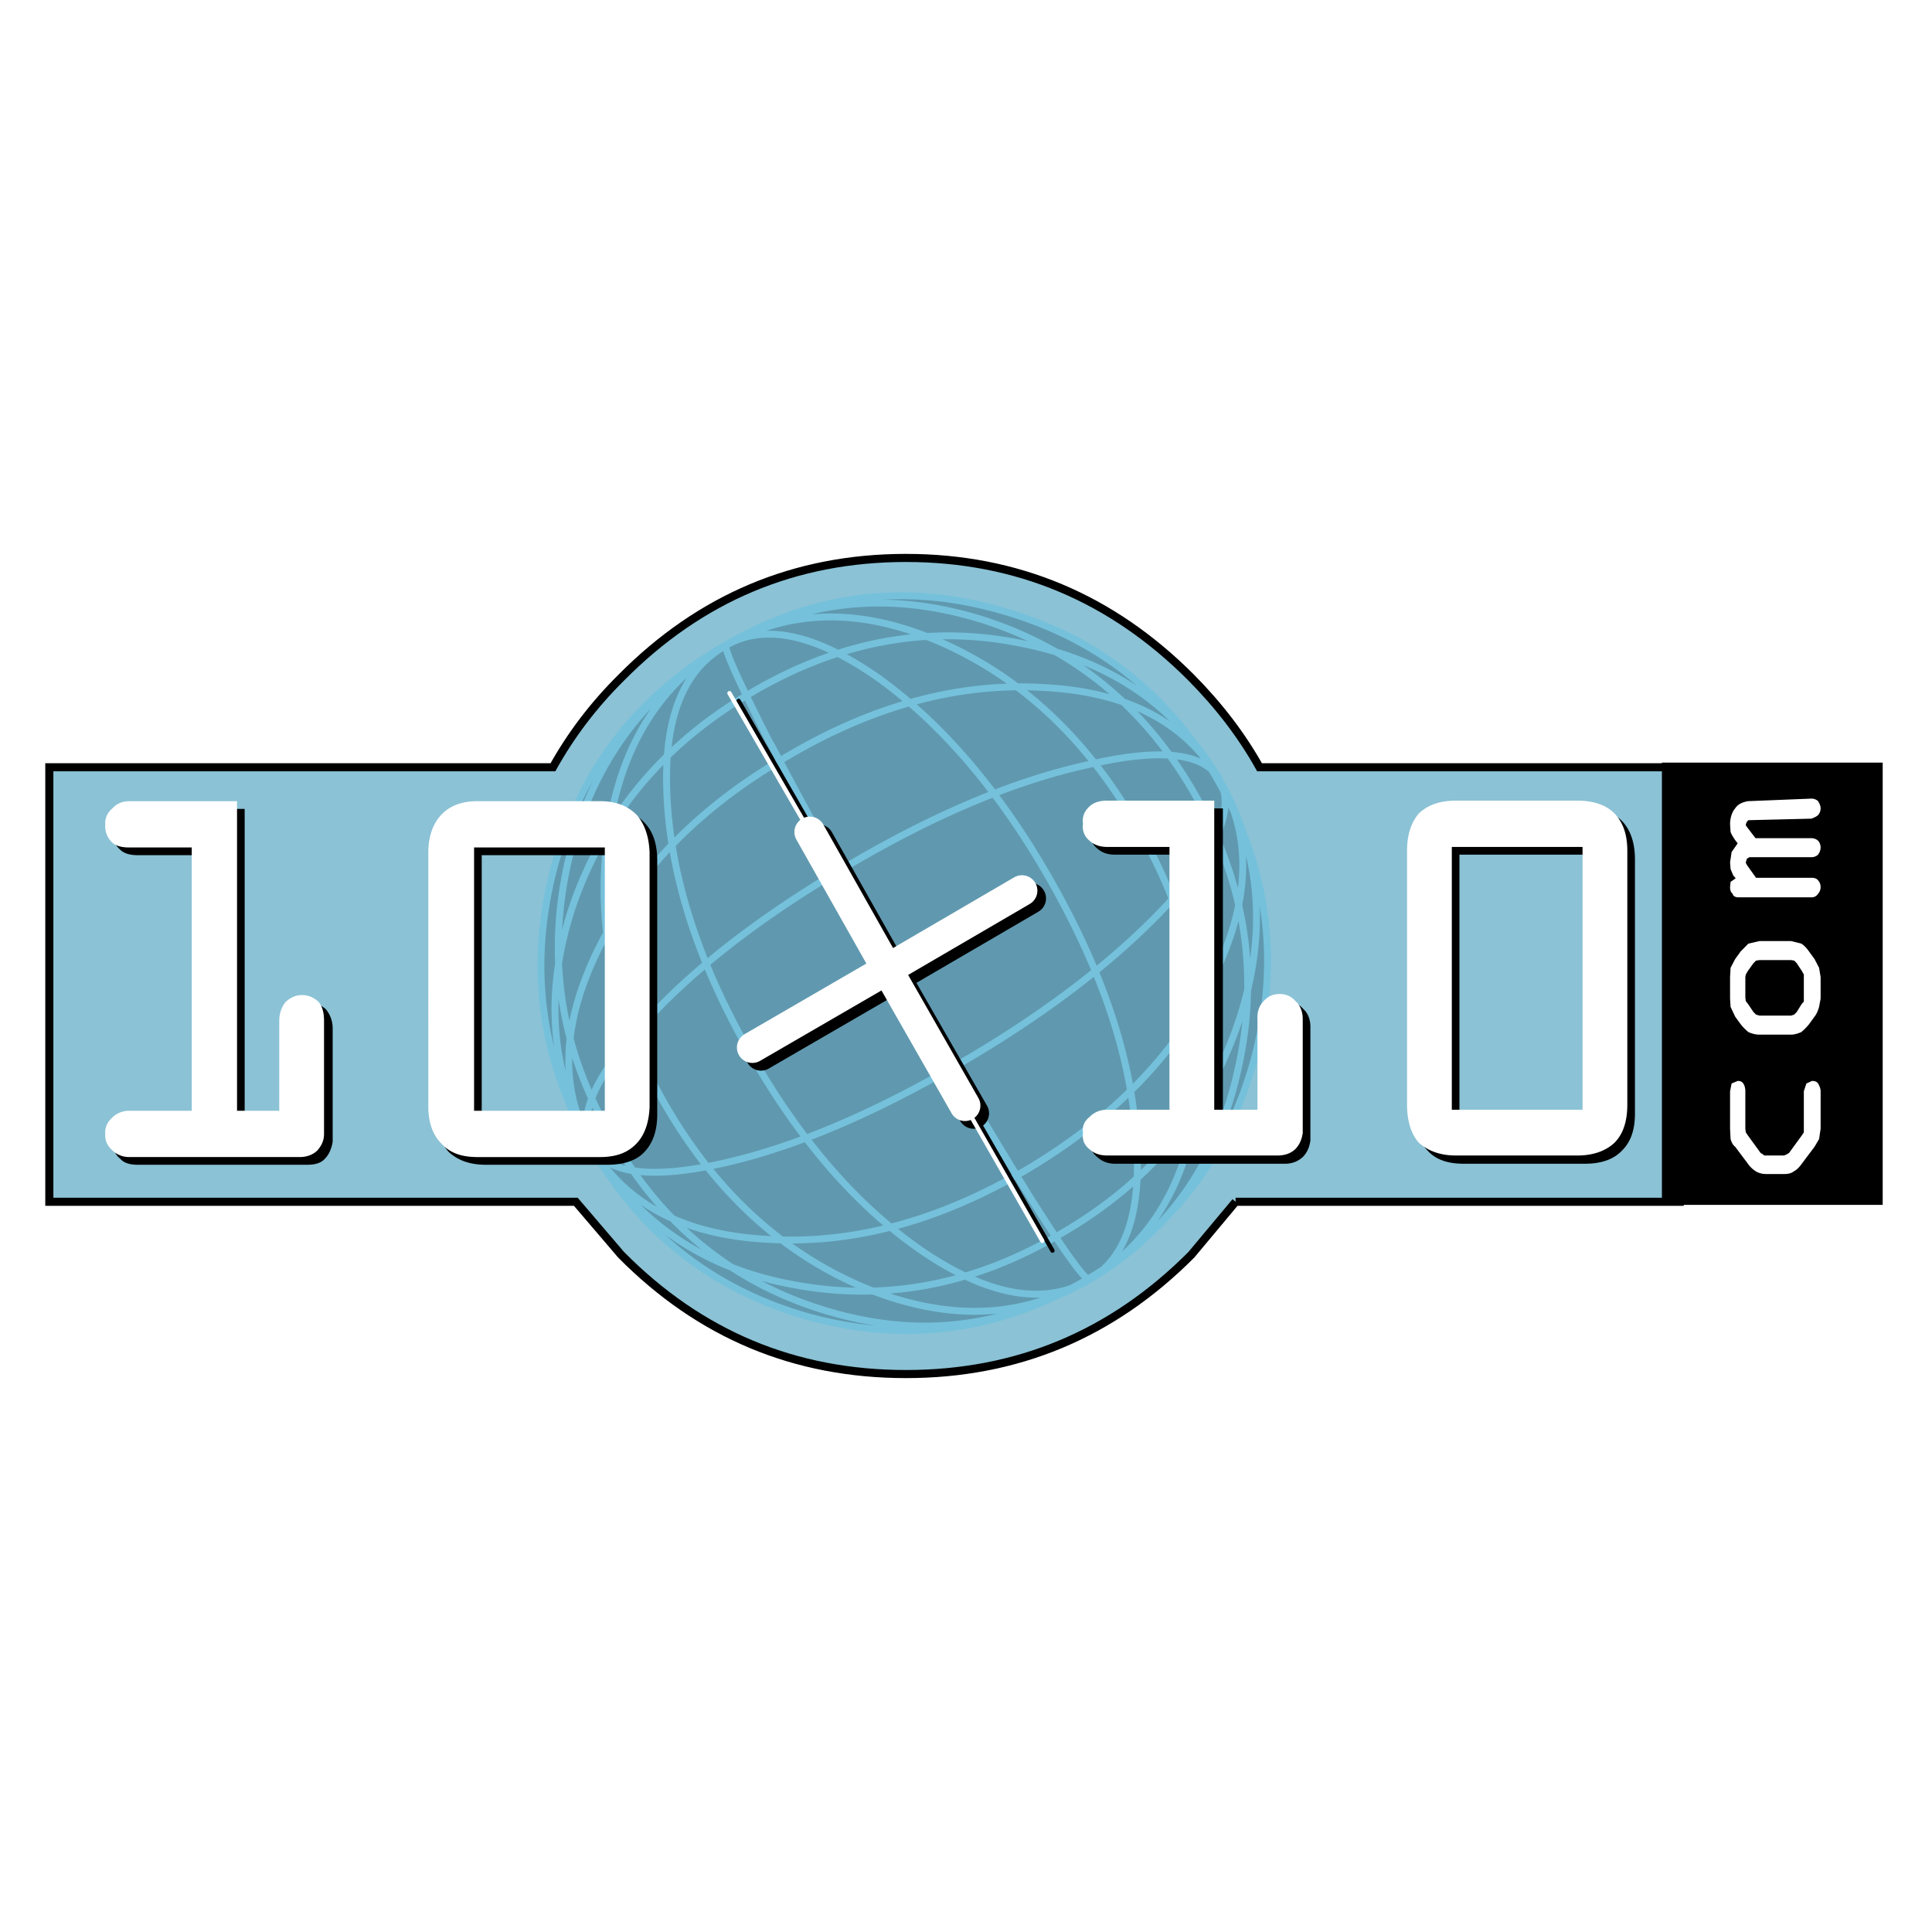 <svg xmlns="http://www.w3.org/2000/svg" width="2500" height="2500" viewBox="0 0 192.756 192.756"><path fill-rule="evenodd" clip-rule="evenodd" fill="#fff" d="M0 0h192.756v192.756H0V0z"/><path d="M123.277 119.902l-4.416 5.285c-7.918 7.953-17.408 11.902-28.472 11.902-11.115 0-20.555-3.949-28.422-11.902l-4.517-5.285H4.921V76.548h50.246c1.776-3.181 4.01-6.157 6.801-8.927 7.867-7.953 17.307-11.955 28.422-11.955 11.064 0 20.554 4.002 28.472 11.955 2.74 2.77 5.025 5.746 6.801 8.927h41.922v43.354h-44.308z" fill-rule="evenodd" clip-rule="evenodd" fill="#8bc2d5" stroke="#000" stroke-width=".808" stroke-miterlimit="2.613"/><path d="M72.168 64.49c8.628-5.079 17.764-6.362 27.357-3.694 9.693 2.668 17.002 8.312 21.975 17.034 4.975 8.723 6.244 17.958 3.654 27.758-2.639 9.697-8.221 17.137-16.85 22.164-8.627 5.029-17.763 6.26-27.406 3.695-9.643-2.668-17.002-8.416-21.976-17.137-5.025-8.723-6.192-17.959-3.654-27.707 2.639-9.748 8.273-17.084 16.9-22.113z" fill-rule="evenodd" clip-rule="evenodd" fill="#6099af"/><path fill-rule="evenodd" clip-rule="evenodd" d="M165.809 120.211h22.027V76.086h-22.027v44.125z"/><path d="M172.609 112.617v-3.746l.152-.77.609-.256c.254 0 .406.051.559.256.102.154.203.41.203.77v3.746l.049.359.205.307 1.268 1.744.254.154c.051.104.152.104.254.104h1.826l.254-.104.254-.154 1.27-1.744.203-.307v-4.105l.254-.77.559-.256c.254 0 .457.051.609.256.15.256.252.514.252.77v3.746l-.152 1.025-.455.77-1.27 1.693c-.254.359-.508.615-.812.77-.254.205-.609.258-.965.258h-1.775c-.305 0-.66-.053-1.016-.258a2.77 2.77 0 0 1-.811-.77l-1.27-1.693c-.203-.152-.355-.41-.457-.77l-.051-1.025zm0-12.98V97.48l.051-.923.457-.873.559-.769.762-.77 1.115-.256h3.146l1.016.256c.254.154.508.411.762.77l.559.769.455.873.152.923v2.156l-.152.82c-.1.359-.252.719-.455.975l-.559.77a5.4 5.4 0 0 1-.762.77c-.355.154-.711.256-1.016.256h-3.146c-.406 0-.762-.102-1.115-.256a5.246 5.246 0 0 1-.762-.77l-.559-.77-.457-.975-.051-.819zm1.524-.104l.049.359.205.256.557.822.254.256.355.104h3.146l.305-.104.254-.256.508-.822c.102-.102.203-.205.203-.256v-2.668l-.203-.359-.508-.77-.254-.256-.305-.051h-3.146l-.355.051-.254.256-.557.77-.205.359-.049.256v2.053zm-.965-15.649c-.254-.359-.406-.615-.508-.872l-.051-.77c0-.564.152-1.18.508-1.591.305-.461.762-.615 1.27-.718l6.344-.256c.254 0 .508.103.66.256.15.257.252.462.252.718a.99.99 0 0 1-.252.667c-.152.154-.406.256-.66.359l-6.293.154-.154.154-.102.256v.103l.102.154.863 1.128h5.584c.254 0 .508.103.66.256.15.154.252.411.252.667s-.102.513-.252.718a.963.963 0 0 1-.66.256h-6.193l-.254.154-.102.359v.051l.102.206.914 1.283h5.533c.254 0 .508.052.66.257a.99.99 0 0 1 .252.667.992.992 0 0 1-.252.667.738.738 0 0 1-.66.359h-7.309c-.254 0-.508-.103-.559-.359-.203-.154-.254-.411-.254-.667l.051-.513.508-.359-.254-.308-.254-.616-.051-.667.152-1.026.609-.872-.202-.255z" fill-rule="evenodd" clip-rule="evenodd" fill="#fff"/><path d="M108.66 127.65l-.254.102c-6.547 3.85-13.957 4.105-22.28.668-8.171-3.488-14.77-9.543-19.794-18.266-4.974-8.723-6.902-17.547-5.735-26.526 1.167-8.876 5.076-15.29 11.572-19.138l.254-.103m.202-.102c3.857-2.103 8.933-.923 15.125 3.438 6.344 4.618 12.029 11.288 17.002 20.01 4.975 8.722 7.867 17.035 8.527 24.781.762 7.697-.66 12.777-4.467 15.086 7.766-4.619 12.688-11.648 14.719-20.986 2.131-9.492.66-18.624-4.314-27.346s-12.078-14.521-21.215-17.445C88.917 59 80.492 59.77 72.625 64.285m-.203.103l-.152.102c-8.222 4.771-13.348 11.955-15.581 21.446-2.183 9.595-.761 18.728 4.263 27.347 4.974 8.826 12.08 14.623 21.316 17.445 8.171 2.514 15.886 2 23.144-1.438l1.219-.512 1.826-1.027.203-.102M72.625 64.285c6.344-3.591 13.45-3.642 21.367-.153 8.07 3.591 14.566 9.748 19.541 18.471 5.023 8.722 7.055 17.546 6.039 26.322-.965 8.721-4.568 14.98-10.76 18.676m-.152.049l-.254.205c-4.314 2.359-9.744 1.436-16.241-2.924-6.547-4.465-12.282-11.031-17.256-19.754-5.025-8.723-7.816-17.086-8.324-25.039-.508-7.799 1.269-12.93 5.431-15.495l.406-.256m36.238 63.263c-.508-.051-2.537-2.873-6.09-8.518A711.688 711.688 0 0 1 89.374 96.71 594.166 594.166 0 0 1 76.99 74.393l-.254-.41c-3.045-6.003-4.466-9.184-4.314-9.595m2.538 4.72c-8.628 5.028-14.515 12.057-17.662 20.831-2.893 8.311-2.538 16.11 1.116 23.19-2.639-5.387-2.132-11.646 1.421-18.726 3.807-7.594 10.049-13.956 18.779-18.984 8.526-5.028 17.104-7.337 25.528-6.824 7.867.41 13.451 3.129 16.852 8.106-4.314-6.773-10.76-10.929-19.389-12.57-9.135-1.796-18.017-.102-26.645 4.977m9.745 17.188c-8.628 5.028-15.479 10.312-20.453 15.804-4.923 5.283-6.7 9.338-5.278 12.16l.203.307c1.573 2.566 5.988 3.078 12.992 1.488 7.309-1.643 15.226-5.08 23.854-10.107 8.627-5.027 15.479-10.365 20.504-15.752 4.873-5.387 6.648-9.389 5.227-12.211l-.152-.359c-1.623-2.565-6.039-2.976-13.043-1.334-7.258 1.589-15.226 4.925-23.854 10.004m36.289-9.594l.607.923M58.973 114.26l-.559-1.131m63.34-35.145l.609 1.129c3.604 7.081 3.959 14.879 1.066 23.243-3.096 8.824-8.934 15.752-17.662 20.779-8.527 5.027-17.409 6.771-26.646 5.027-8.628-1.59-15.074-5.898-19.388-12.621l-.558-.975m63.188-35.453c2.59 5.387 2.082 11.596-1.471 18.727-3.807 7.594-10.051 13.904-18.678 18.984-8.628 5.027-17.155 7.336-25.63 6.824-7.867-.41-13.45-3.182-16.85-8.107M72.168 64.49c8.628-5.079 17.764-6.362 27.357-3.694 9.693 2.668 17.002 8.312 21.975 17.034 4.975 8.723 6.244 17.958 3.654 27.758-2.639 9.697-8.221 17.137-16.85 22.164-8.627 5.029-17.763 6.26-27.406 3.695-9.643-2.668-17.002-8.416-21.976-17.137-5.025-8.723-6.192-17.959-3.654-27.707 2.639-9.748 8.273-17.084 16.9-22.113" fill="none" stroke="#75c1dc" stroke-width=".684" stroke-linecap="round" stroke-linejoin="round" stroke-miterlimit="2.613"/><path d="M111.248 85.27c-.76 0-1.318-.206-1.775-.616a1.788 1.788 0 0 1-.66-1.693c-.102-.719.152-1.231.66-1.642.457-.411 1.016-.667 1.775-.667h10.76v30.836h4.213v-9.031c-.051-.768.203-1.385.609-1.795.406-.461.914-.719 1.625-.719.658 0 1.166.258 1.572.719.457.41.711 1.027.711 1.795v11.34c-.102.719-.355 1.23-.762 1.643-.457.41-1.016.666-1.777.666h-16.951c-.76 0-1.318-.256-1.775-.666-.508-.412-.762-.924-.66-1.643-.102-.668.152-1.18.66-1.59.457-.463 1.016-.719 1.775-.719h6.295V85.27h-6.295zm31.164-3.335c.811-.873 2.029-1.283 3.604-1.283h12.129c1.574 0 2.842.411 3.705 1.283.863.923 1.27 2.206 1.27 3.848v25.295c0 1.641-.406 2.822-1.27 3.693-.863.924-2.131 1.334-3.705 1.334h-12.129c-1.574 0-2.793-.41-3.604-1.334-.863-.871-1.27-2.053-1.27-3.693V85.783c.001-1.642.407-2.925 1.27-3.848zm3.197 29.553h13.043V85.27h-13.043v26.218zM13.752 80.704H24.41v30.99h4.314v-9.082a2.373 2.373 0 0 1 .558-1.898c.457-.41.964-.666 1.624-.666s1.167.256 1.625.666c.406.514.66 1.129.66 1.898V113.9c-.102.666-.355 1.281-.761 1.691-.406.463-1.015.617-1.776.617H13.752c-.761 0-1.371-.154-1.776-.617-.508-.41-.761-1.025-.71-1.691-.051-.668.203-1.182.71-1.643.406-.41 1.015-.564 1.776-.564h6.141V85.321h-6.141c-.761 0-1.371-.154-1.776-.564-.508-.461-.761-.975-.71-1.745-.051-.564.203-1.18.71-1.591.405-.461 1.015-.717 1.776-.717zM44.762 82.089c.964-.924 2.131-1.385 3.756-1.385h12.079c1.625 0 2.893.461 3.706 1.385.862.873 1.269 2.155 1.269 3.745v25.346c0 1.592-.406 2.822-1.269 3.746-.812.871-2.081 1.283-3.706 1.283H48.518c-1.625 0-2.792-.412-3.756-1.283-.812-.924-1.269-2.154-1.269-3.746V85.834c0-1.59.457-2.873 1.269-3.745zm3.299 29.604h13.043V85.321H48.061v26.372z" fill-rule="evenodd" clip-rule="evenodd"/><path d="M110.488 84.5c-.762 0-1.32-.205-1.777-.616a1.787 1.787 0 0 1-.66-1.693c-.102-.718.152-1.283.66-1.745.457-.41 1.016-.564 1.777-.564h10.658v30.836h4.312v-9.029c-.051-.77.203-1.387.609-1.797.406-.463.914-.719 1.625-.719.66 0 1.166.256 1.572.719.457.41.711 1.027.711 1.797v11.338c-.102.719-.355 1.232-.762 1.643-.457.41-1.016.615-1.775.615h-16.951c-.762 0-1.32-.205-1.777-.615-.508-.41-.762-.924-.66-1.643-.102-.668.152-1.18.66-1.59.457-.463 1.016-.719 1.777-.719h6.191V84.5h-6.19zm31.061-3.335c.914-.872 2.131-1.283 3.705-1.283h12.129c1.574 0 2.842.411 3.705 1.283.863.924 1.27 2.104 1.27 3.746v25.294c0 1.643-.406 2.924-1.27 3.797-.863.82-2.131 1.283-3.705 1.283h-12.129c-1.574 0-2.791-.463-3.705-1.283-.762-.873-1.168-2.154-1.168-3.797V84.911c0-1.642.406-2.822 1.168-3.746zm3.299 29.554h13.043V84.5h-13.043v26.219zM12.889 79.934h10.76v30.887h4.212v-8.979c0-.77.253-1.436.66-1.898.457-.41.964-.666 1.625-.666.659 0 1.167.256 1.624.666.406.463.559 1.129.559 1.898v11.287c0 .668-.254 1.182-.66 1.643-.406.41-1.015.668-1.776.668H12.889c-.66 0-1.269-.258-1.675-.668-.508-.461-.762-.975-.711-1.643-.051-.666.203-1.18.711-1.641.406-.41 1.015-.668 1.675-.668h6.242V84.552h-6.242c-.762 0-1.371-.154-1.776-.565-.406-.461-.66-.975-.609-1.744-.051-.564.203-1.18.711-1.591.405-.462 1.014-.718 1.674-.718zM59.835 79.934c1.625 0 2.792.462 3.705 1.386.762.872 1.218 2.155 1.269 3.745v25.346c-.051 1.592-.507 2.822-1.269 3.643-.913.975-2.081 1.387-3.705 1.387h-12.18c-1.624 0-2.792-.412-3.654-1.387-.812-.82-1.269-2.051-1.269-3.643V85.064c0-1.59.457-2.873 1.269-3.745.862-.923 2.03-1.386 3.654-1.386h12.18v.001zM47.299 110.82h13.044V84.552H47.299v26.268z" fill-rule="evenodd" clip-rule="evenodd" fill="#fff"/><path d="M81.66 83.782l7.359 13.032.355.666 13.45-7.849m-13.805 7.183l.355.666.305.617 7.46 12.98m-7.46-12.979l-.305-.617-13.45 7.799" fill="none" stroke="#000" stroke-width="3.078" stroke-linecap="round" stroke-linejoin="round" stroke-miterlimit="2.613"/><path d="M73.691 69.929l7.968 13.854m15.48 27.295l7.867 13.699" fill="none" stroke="#000" stroke-width=".427" stroke-linecap="round" stroke-linejoin="round" stroke-miterlimit="2.613"/><path d="M80.797 83.012l7.359 13.033.355.666 13.45-7.85m-13.45 7.85l.355.617 7.41 12.98m-8.12-14.263l.355.666-13.45 7.799m13.806-7.182l-.355-.617" fill="none" stroke="#fff" stroke-width="3.078" stroke-linecap="round" stroke-linejoin="round" stroke-miterlimit="2.613"/><path d="M72.778 69.159l8.019 13.853m15.479 27.297l7.714 13.492" fill="none" stroke="#fff" stroke-width=".427" stroke-linecap="round" stroke-linejoin="round" stroke-miterlimit="2.613"/></svg>